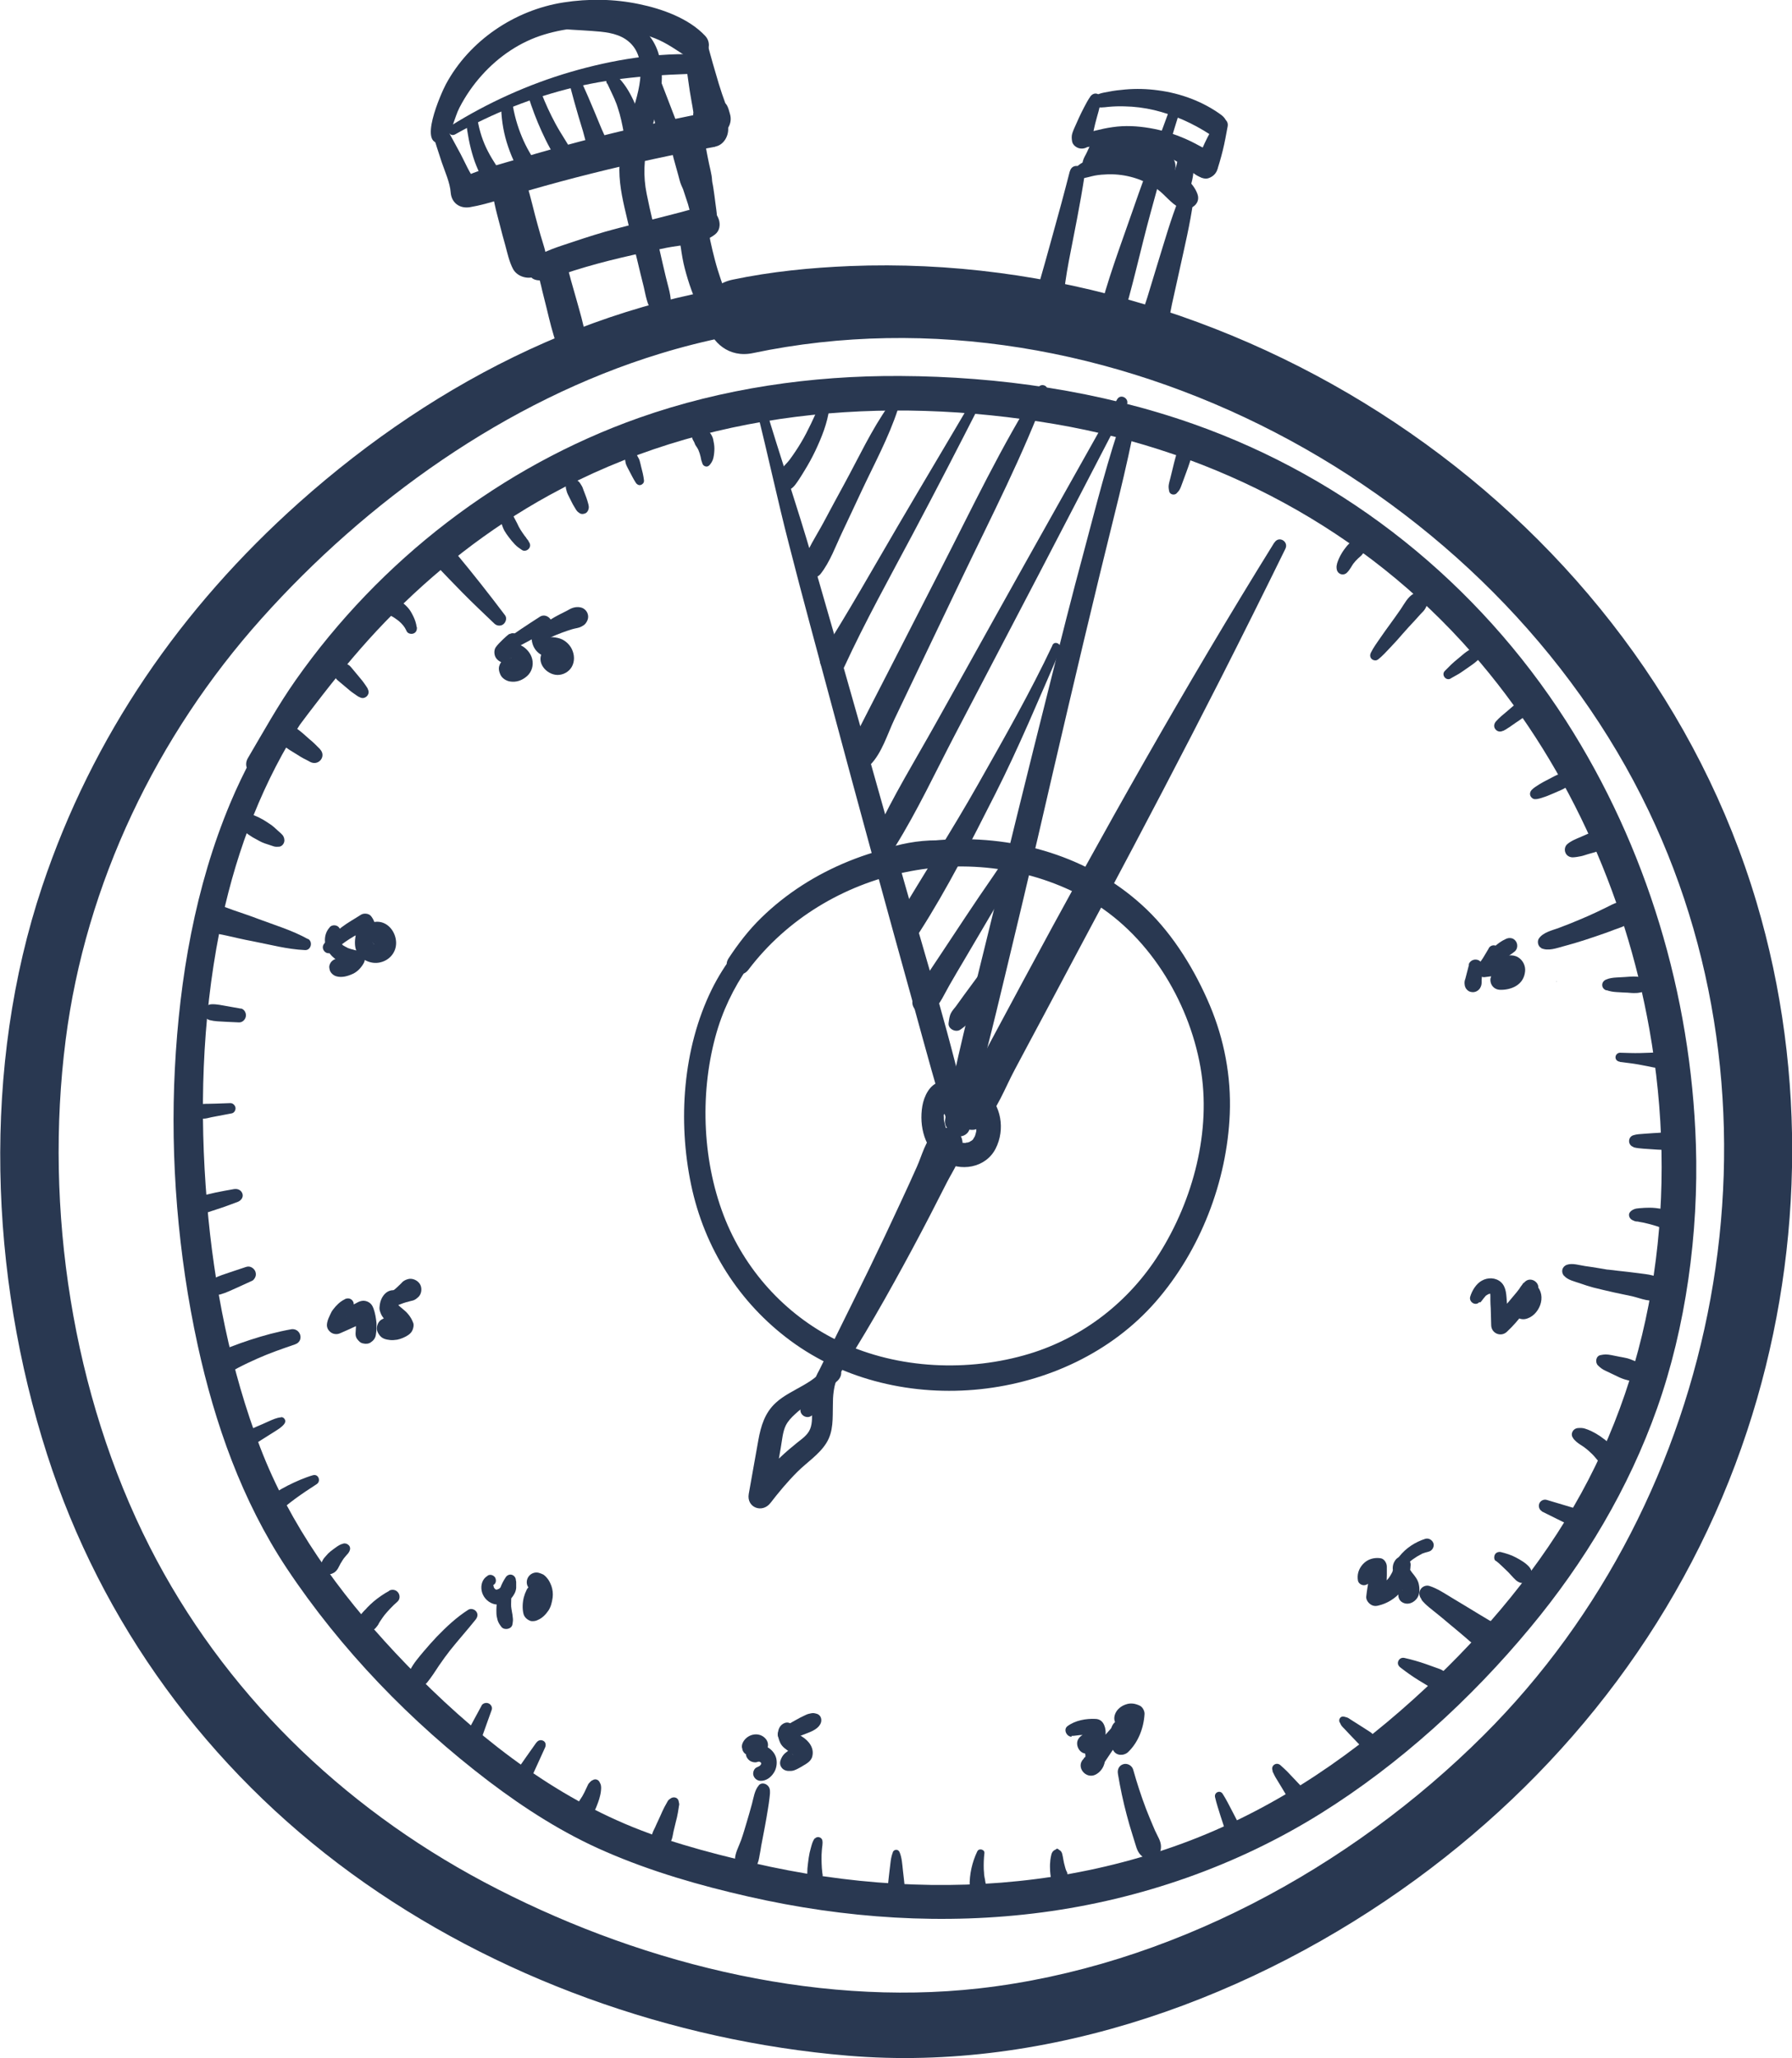 <svg xmlns="http://www.w3.org/2000/svg" id="Layer_1" viewBox="0 0 110.57 126.94"><defs><style>.cls-1{fill:#293851;}</style></defs><path class="cls-1" d="M34.75,28.42c-5.25,2.51-9.93,6.14-13.75,10.52-2.76,3.16-5.16,6.71-6.79,10.59-2.17,5.17-3.13,10.8-3.42,16.37s.19,11.49,1.41,17.08c1.06,4.84,2.73,9.58,5.48,13.73,3.35,5.04,7.67,9.5,12.48,13.16,2.23,1.69,4.62,3.22,7.19,4.33,2.82,1.23,5.84,2.1,8.84,2.78,5.93,1.35,12.09,1.77,18.13.97s11.97-2.85,17.19-6.11c4.85-3.03,9.25-7.04,12.9-11.44,3.36-4.04,6.08-8.58,7.84-13.55s2.57-10.77,2.39-16.27c-.3-9.22-3.03-18.35-8.02-26.13-5.44-8.47-13.48-14.95-22.99-18.3-5.76-2.03-11.99-2.93-18.09-2.96-5.46-.03-10.95.76-16.11,2.58-8.52,3.01-15.98,8.78-21.18,16.17-1.09,1.55-1.99,3.18-2.95,4.81-.5.85.82,1.61,1.31.77.95-1.61,2.13-3.16,3.28-4.64,1.22-1.57,2.5-3.1,3.88-4.53,2.98-3.08,6.36-5.74,10.13-7.81,9.51-5.23,20.62-6.19,31.21-4.38,9.96,1.7,19.06,6.51,25.73,14.13,5.7,6.51,9.42,14.69,10.93,23.19,1.78,9.99.5,20.58-4.68,29.46-2.61,4.47-6.04,8.4-9.87,11.86-4.35,3.93-9.23,7.14-14.79,9.09s-11.36,2.63-17.18,2.29c-2.97-.17-5.91-.61-8.8-1.28s-5.72-1.43-8.37-2.62c-5.24-2.34-9.81-6.2-13.71-10.36-3.47-3.71-6.48-7.86-8.31-12.63s-2.86-9.98-3.29-15.11c-.47-5.56-.31-11.23.77-16.71.87-4.39,2.36-8.56,4.71-12.37,2.59-4.19,5.93-7.93,9.79-11.01,2.26-1.8,4.73-3.35,7.32-4.63.7-.35.09-1.38-.61-1.04h0Z"></path><path class="cls-1" d="M49.17,17.23c-11.6.82-22.13,6.11-30.72,13.77-7.28,6.5-12.74,14.38-15.85,23.68-3.72,11.12-3.26,23.93.31,35.04,3.35,10.43,9.93,19.39,18.77,25.83s19.79,10.33,30.62,11.24c12.44,1.05,25.13-3.61,35.08-10.88,9.51-6.95,16.72-16.44,20.42-27.65,3.46-10.46,3.73-22.01.59-32.58-7.1-23.89-31.22-40.26-55.95-39.27-2.42.1-4.86.34-7.24.84-2.96.62-1.71,5.15,1.25,4.53,21.85-4.59,45.72,8.25,55.28,28.24,9.03,18.86,4.53,42.33-10.18,57-8.25,8.23-19.46,14.3-31.13,15.62-10.38,1.17-21.42-1.7-30.58-6.57-8.79-4.68-16.07-11.75-20.6-20.66-4.77-9.38-6.52-20.84-5.19-31.26,1.23-9.66,5.63-18.78,12.08-25.99s15.07-13.44,24.61-16.35c2.74-.84,5.56-1.4,8.41-1.67,1.83-.17,1.88-3.04,0-2.9h0Z"></path><path class="cls-1" d="M46.66,25.18c.71,2.79,1.3,5.61,2.02,8.39.83,3.26,1.72,6.5,2.59,9.75,1.7,6.35,3.43,12.68,5.19,19.01.68,2.45,1.32,4.91,2.13,7.31.26.79,1.42.47,1.24-.34-1.11-5.11-2.69-10.13-4.11-15.16-1.86-6.59-3.71-13.19-5.62-19.77-.91-3.13-1.97-6.22-2.9-9.35-.1-.35-.63-.2-.54.15h0Z"></path><path class="cls-1" d="M44.11,14.17c.23-.54.1-1.1.03-1.66-.04-.29-.07-.59-.12-.88-.02-.13-.04-.26-.07-.39,0-.04-.01-.08-.02-.12-.04-.21.02.29.01.05s-.05-.45-.1-.67c-.06-.26-.12-.53-.17-.79-.09-.41-.13-.86-.28-1.25-.18-.48-.59-.81-1.13-.74-.47.06-.94.5-.89,1.01.06.7.3,1.39.48,2.07.06.21.1.42.19.63.04.09.08.18.12.27.06.14-.09-.24-.05-.12,0,.02.02.05.03.07.1.31.21.63.31.94.17.56.27,1.29.71,1.7.26.24.81.26.97-.13h0Z"></path><path class="cls-1" d="M32.56,12.14s.01-.02,0-.02-.01.02,0,.02h0Z"></path><path class="cls-1" d="M30.53,11.15c-.27.43-.05.88.09,1.3s.26.83.38,1.24.22.81.32,1.22c.05.2.1.41.14.62.01.05.07.37.03.12.02.12.04.23.02.35h2.22c-.05-.51-.23-.99-.37-1.47-.12-.42-.24-.85-.35-1.27s-.21-.85-.33-1.28c-.06-.21-.12-.42-.17-.64-.02-.09-.05-.18-.08-.27-.09-.25-.22-.4-.4-.58-.51-.56-1.42-.24-1.63.43.09-.19.06-.14-.06.16-.04.13-.05.25-.03.38,0,.16.04.32.08.48.04.22.09.43.13.65.09.43.21.85.32,1.28s.22.85.34,1.27c.13.48.24,1,.47,1.44.27.52,1.03.71,1.52.4s.75-1.01.4-1.52c.04.13.04.14,0,.02-.02-.04-.03-.08-.05-.13-.04-.1-.08-.2-.11-.3-.06-.17-.12-.34-.19-.51-.16-.41-.33-.82-.51-1.22-.16-.35-.33-.7-.51-1.04-.09-.16-.17-.31-.26-.47-.04-.08-.09-.15-.14-.23-.03-.05-.06-.1-.09-.15-.07-.14-.07-.06,0,.23.15-.71-.78-1.13-1.18-.5h0Z"></path><path class="cls-1" d="M26.65,8.11c.2.63.39,1.26.6,1.88s.51,1.26.56,1.89.55,1,1.18.9c1.25-.21,2.48-.7,3.69-1.05s2.55-.71,3.83-1.03c2.52-.63,5.07-1.18,7.63-1.65l-.58-2.09c-.38.11-.73.25-1.09.41-.89.41-.42,1.82.49,1.8.4,0,.78-.06,1.18-.13.58-.11.9-.8.76-1.33-.17-.6-.76-.87-1.33-.76-2.59.5-5.17,1.09-7.72,1.76-1.24.33-2.47.67-3.7,1.04-1.29.38-2.66.72-3.87,1.32l1.13.15c-.43-.48-.69-1.16-.99-1.72s-.63-1.16-.95-1.74c-.24-.44-.96-.14-.81.34h0Z"></path><path class="cls-1" d="M26.96,8.32s.02-.03,0-.03-.02.03,0,.03h0Z"></path><path class="cls-1" d="M42.33,2.36s-.08.21-.09.29c-.02.12-.03.23-.02.35,0,.2.04.4.06.59.06.47.12.94.19,1.4.06.43.12.85.2,1.27.04.22.08.43.11.65,0,.05.01.09.02.14.02-.4.01-.4-.03,0,0,.2.07.38.12.57.17.56.79.97,1.37.78s.96-.77.78-1.37c-.05-.18-.1-.38-.19-.54-.22-.3-.23-.3-.04.01l-.04-.09c-.07-.21-.15-.41-.22-.62-.14-.42-.27-.84-.39-1.27-.12-.4-.23-.79-.34-1.19-.12-.45-.24-1-.67-1.25l.2.2-.05-.07c-.24-.34-.86-.36-.97.13h0Z"></path><path class="cls-1" d="M26.93,8.58l.02.04.4-.53.15.14-.11.42c.51-.46.64-1.4.96-2.01.37-.72.84-1.4,1.38-2,1.04-1.16,2.36-2.06,3.85-2.51s3.04-.55,4.56-.35c.78.11,1.56.3,2.29.59s1.37.76,2.04,1.19c.84.54,1.69-.65,1.04-1.35-1.01-1.08-2.67-1.67-4.09-1.96-1.54-.32-3.1-.34-4.65-.1-3.01.47-5.81,2.35-7.26,5.05-.26.48-1.86,4.03-.15,3.58.25-.07.36-.42.16-.6l-.04-.03c-.3-.26-.72.06-.55.42h0Z"></path><path class="cls-1" d="M32.83,17.16c.39.26.87.08,1.29-.05.43-.13.86-.28,1.29-.42.95-.3,1.92-.56,2.89-.79s1.89-.43,2.84-.62,2.19-.2,2.98-.82c.56-.44.22-1.43-.42-1.58-.58-.14-1.1.05-1.66.2-.44.11-.88.23-1.32.34-.91.22-1.81.45-2.72.69s-1.79.52-2.68.82c-.83.28-1.79.55-2.49,1.08-.4.3-.44.85,0,1.14h0Z"></path><path class="cls-1" d="M33.58,16.97c.14.71.28,1.42.43,2.13.08.35.17.69.23,1.04.03.17.05.34.08.51l.03.17v-.2c-.02.11-.04.21-.05.32,0,.11.03.22.05.33.1.48.69.8,1.14.65.52-.17.73-.63.65-1.14-.13-.79-.37-1.57-.58-2.33-.11-.39-.22-.77-.33-1.16-.14-.49-.22-1.08-.7-1.36-.41-.24-.96-.1-1.19.31-.22.38-.12.78.15,1.1.3.35.86.28,1.17,0,.01-.01.03-.02.04-.04l-.61.25h.01c-.29-.29-.58-.58-.87-.87.02-.22.02-.19-.02.1,0,.11.02.22.05.33.02.08.04.17.06.25.05.19.1.39.14.58.09.36.18.72.27,1.08.18.75.36,1.51.62,2.23l1.7-.72c-.04-.1-.09-.19-.18-.26-.05-.07-.06-.08-.04-.03.02.05.01.04-.03-.05l-.05-.11c-.06-.13-.15-.31-.2-.4-.15-.32-.27-.66-.4-.99-.28-.68-.57-1.35-.87-2.02-.08-.17-.33-.23-.48-.16-.19.08-.26.26-.22.46h0Z"></path><path class="cls-1" d="M41.94,14.19c.12.39.28.77.41,1.16.13.36.21.74.32,1.11s.19.75.27,1.13c.09.46.14.6.14,1.08l1.82-.25c-.29-.79-.58-1.58-.79-2.39-.1-.39-.2-.78-.28-1.17-.1-.48-.11-1.15-.5-1.49-.42-.36-.98-.29-1.29.17s-.11,1.22-.03,1.74c.06.42.13.85.24,1.27.23.89.54,1.77.95,2.6.22.44.87.59,1.27.33.45-.29.56-.8.33-1.27-.04-.09-.05-.1-.01-.02-.02-.05-.04-.11-.06-.16-.04-.1-.08-.21-.12-.31-.06-.18-.13-.35-.19-.53-.16-.41-.32-.81-.5-1.2-.16-.35-.36-.68-.54-1.01-.21-.37-.42-.75-.67-1.09-.12-.16-.31-.26-.51-.17-.18.08-.3.28-.24.48h0Z"></path><path class="cls-1" d="M69.35,25.47c-.99,2.81-1.72,5.74-2.49,8.62-.72,2.66-1.39,5.33-2.06,8.01-1.38,5.47-2.73,10.96-4.07,16.44-.85,3.48-1.76,6.96-2.41,10.49-.15.82,1,1.15,1.25.35.98-3.06,1.72-6.2,2.47-9.32.67-2.79,1.34-5.58,1.99-8.37,1.25-5.41,2.51-10.82,3.82-16.22.78-3.24,1.66-6.5,2.27-9.78.09-.5-.59-.69-.76-.21h0Z"></path><path class="cls-1" d="M59.27,67.41c.03-.25-.2-.49-.41-.59-.27-.13-.56-.14-.85-.09-.65.13-1,.9-1.1,1.49-.21,1.24.14,2.65,1.24,3.37s2.67.45,3.28-.74.35-2.71-.66-3.54c-.6-.5-1.32-.68-2.09-.56-.67.11-1.29.5-1.57,1.12-.15.33-.12.7.19.93.26.2.72.23.95-.06.06-.07.12-.13.18-.2.11-.11-.15.09-.01.01.04-.02.07-.05.11-.07.08-.05.15-.09.23-.14.14-.08-.18.06-.02,0,.06-.02.11-.04.17-.05.04-.01.09-.02.13-.03.16-.04-.2,0-.03,0,.09,0,.18,0,.27,0,.17,0-.19-.04-.03,0,.04,0,.09.02.13.03s.09.03.13.04c.14.04-.16-.09,0,0,.02.01.23.14.23.14l-.08-.06s.05.04.08.06c.04.03.07.07.11.1,0,0,.09.11.1.11l-.06-.08s.04.05.06.08c.07.1.12.2.17.3.08.16-.05-.17,0,0,.01.05.03.09.05.14.02.06.03.26.07.29v-.11s0,.07,0,.1c0,.05,0,.1,0,.15s0,.1,0,.15c0,.03,0,.07,0,.1.02-.12.02-.13,0-.04-.02.09-.04.18-.07.27l-.02.05c-.03.08-.03.07.01-.03,0,.03-.06.12-.08.15l-.03.05c-.05.07-.04.06.02-.02,0,.03-.08.09-.1.11l-.03.03c-.06.05-.05.04.04-.03-.02,0-.14.08-.16.09-.14.08.16-.05.01,0-.04.01-.09.03-.13.04-.04,0-.1,0-.13.03h.11s-.06,0-.09,0c-.07,0-.22-.03-.28,0h.1s-.06,0-.09,0c-.06-.01-.12-.03-.18-.05-.04-.01-.07-.03-.11-.04-.1-.03.16.08.02,0-.08-.05-.16-.09-.24-.14-.13-.09.11.11,0,0-.04-.04-.08-.07-.11-.11-.03-.03-.09-.08-.1-.12.06.07.06.08.02.02-.02-.03-.04-.06-.06-.09-.06-.09-.1-.18-.15-.27-.08-.15.04.14-.01-.03-.02-.05-.04-.1-.05-.15-.03-.1-.06-.2-.08-.31-.01-.05-.03-.11-.03-.16,0,.18,0-.05,0-.09-.02-.23,0-.46.02-.69.01-.17-.03.13,0-.04.02-.07.03-.14.05-.21,0-.02.07-.17.01-.05.03-.06.06-.12.1-.18-.07.1.03-.02.04-.04.04-.04.08-.08.12-.13-.08.08,0,.01.03-.01.05-.02.05-.02,0,0,.03,0,.05-.02.08-.02.04-.01.11,0,.2,0,.21,0,.09,0,.06,0,.05,0,.1.02.16.03.13.01.21-.11.23-.23h0Z"></path><path class="cls-1" d="M78.63,33.46c-5.49,8.84-10.59,17.91-15.52,27.08-.7,1.31-1.41,2.62-2.11,3.93-.33.62-.66,1.24-.99,1.86-.37.69-.83,1.37-.99,2.14-.19.9.9,1.65,1.6.93.89-.91,1.39-2.3,1.99-3.42s1.2-2.26,1.81-3.39c1.23-2.3,2.44-4.6,3.67-6.89,2.45-4.6,4.87-9.21,7.23-13.85,1.35-2.66,2.68-5.33,3.99-8,.22-.45-.4-.82-.67-.39h0Z"></path><path class="cls-1" d="M50.19,87.19c1.81-2.62,3.44-5.31,4.98-8.1.75-1.35,1.48-2.71,2.19-4.08.36-.7.72-1.41,1.08-2.11s.94-1.52.95-2.36c.02-.91-1.09-1.26-1.71-.71-.58.51-.79,1.43-1.1,2.12s-.65,1.45-.99,2.17c-.65,1.41-1.31,2.8-1.99,4.2-1.38,2.82-2.78,5.62-4.16,8.44-.25.5.43.9.75.44h0Z"></path><path class="cls-1" d="M51.02,84.09c-.59,1.23-2.2,1.55-3.15,2.43-.68.62-.92,1.43-1.08,2.31-.2,1.1-.39,2.21-.59,3.31-.15.84.83,1.22,1.34.56s1.05-1.31,1.65-1.91,1.35-1.07,1.8-1.79.38-1.54.4-2.34c0-.28.01-.56.05-.84.02-.13.08-.53.15-.58.28-.21.42-.55.23-.88-.16-.27-.6-.44-.88-.23-.58.44-.73,1.11-.8,1.81-.03.32-.04.65-.04.97,0,.4.04.84-.11,1.22s-.5.61-.8.85c-.35.28-.69.57-1.02.88-.69.64-1.32,1.34-1.89,2.09l1.34.56c.19-1.08.37-2.16.56-3.24.08-.45.11-.95.31-1.36.14-.27.35-.49.57-.69.95-.89,2.37-1.44,2.62-2.86.06-.37-.46-.67-.65-.28h0Z"></path><path class="cls-1" d="M50.59,24.95c-.37.79-.71,1.59-1.16,2.34-.22.37-.46.73-.72,1.08-.28.36-.72.69-.85,1.13-.16.53.44.92.89.68.25-.13.39-.38.55-.61.12-.19.24-.37.35-.56.24-.39.46-.79.66-1.21.39-.83.74-1.69.86-2.61.02-.16-.02-.3-.18-.37-.13-.06-.32-.01-.39.13h0Z"></path><path class="cls-1" d="M54.85,24.99c-1.07,1.5-1.87,3.24-2.75,4.85-.44.8-.87,1.61-1.3,2.41s-1.01,1.64-1.25,2.52c-.16.58.66,1.16,1.08.63.59-.75.93-1.72,1.34-2.58s.78-1.66,1.17-2.49c.78-1.67,1.7-3.35,2.27-5.11.11-.35-.37-.5-.56-.24h0Z"></path><path class="cls-1" d="M60.13,24.43c-1.56,2.66-3.14,5.3-4.7,7.96s-3.07,5.35-4.72,7.94c-.56.88.96,1.74,1.38.81,1.29-2.8,2.8-5.51,4.24-8.22s2.86-5.46,4.26-8.21c.15-.31-.29-.57-.46-.27h0Z"></path><path class="cls-1" d="M64.08,23.89c-2.27,3.57-4.09,7.43-6.02,11.19l-2.84,5.55-1.48,2.88c-.23.44-.45.89-.68,1.33-.26.5-.6,1.01-.68,1.57-.1.72.7,1.37,1.31.77.72-.72,1.07-1.91,1.5-2.82l1.4-2.93,2.75-5.75c1.83-3.82,3.79-7.61,5.26-11.58.11-.31-.35-.48-.52-.22h0Z"></path><path class="cls-1" d="M68.93,24.63c-2.5,4.46-5.02,8.92-7.51,13.39-1.23,2.22-2.47,4.43-3.71,6.65s-2.62,4.46-3.7,6.8c-.38.82.74,1.52,1.24.72,1.36-2.19,2.46-4.55,3.65-6.83s2.35-4.5,3.53-6.75c2.38-4.54,4.73-9.09,7.09-13.63.2-.39-.37-.73-.59-.35h0Z"></path><path class="cls-1" d="M64.94,39.8c-1.39,2.94-2.99,5.74-4.59,8.57s-3.36,5.55-5.02,8.35c-.53.89.83,1.67,1.38.81,1.75-2.72,3.23-5.66,4.69-8.54s2.72-5.92,4.02-8.9c.14-.33-.33-.62-.49-.29h0Z"></path><path class="cls-1" d="M62.83,52.09c-.11-.2-.16-.22-.16-.07-.06.11-.14.22-.22.31-.14.19-.27.38-.4.57-.26.38-.51.76-.77,1.14-.58.84-1.15,1.67-1.71,2.52s-1.09,1.64-1.63,2.46c-.27.41-.55.82-.82,1.23-.29.43-.63.85-.79,1.35-.24.73.73,1.22,1.25.73.44-.42.7-1.04,1-1.56s.59-1.02.89-1.52c.63-1.07,1.26-2.14,1.89-3.21s1.24-2.09,1.79-3.16c.16-.31.36-.67.18-1.02-.12-.22-.38-.33-.59-.17-.16.12-.13.42.11.41h0Z"></path><path class="cls-1" d="M60.62,59.83l-1.12,1.52c-.17.23-.37.52-.52.72-.07.09-.23.27-.3.41-.1.19-.12.41-.15.62-.05.36.44.6.72.41.18-.12.35-.25.48-.42.09-.11.13-.26.19-.39.14-.29.29-.57.43-.85l.86-1.68c.2-.39-.33-.69-.58-.34h0Z"></path><path class="cls-1" d="M96.05,60.56s.02-.03,0-.03-.02.03,0,.03h0Z"></path><path class="cls-1" d="M28.08,8.29c2.32-1.31,4.79-2.29,7.38-2.91s5.18-.78,7.84-.84c.76-.02.75-1.12,0-1.17-2.68-.16-5.53.32-8.1,1.07s-5.11,1.89-7.42,3.34c-.32.2-.03.69.3.51h0Z"></path><path class="cls-1" d="M28.76,7.51c.08.73.22,1.48.44,2.18.11.36.26.71.42,1.06.18.38.4.9.86.98.24.04.56-.06.61-.35.02-.13.04-.26,0-.39-.03-.1-.09-.21-.15-.31-.09-.15-.2-.28-.29-.43-.19-.29-.38-.6-.54-.91-.32-.61-.52-1.25-.64-1.92-.07-.4-.76-.31-.71.1h0Z"></path><path class="cls-1" d="M30.92,6.41c0,.79.11,1.59.34,2.35.12.39.26.77.43,1.14.17.39.34.77.67,1.06.18.16.43.21.64.08.19-.11.32-.38.24-.6s-.15-.39-.28-.58c-.11-.16-.21-.32-.3-.49-.17-.29-.32-.6-.45-.91-.29-.69-.49-1.41-.6-2.14-.06-.39-.69-.29-.68.09h0Z"></path><path class="cls-1" d="M32.6,5.95c.23.73.5,1.45.82,2.15s.67,1.4,1.16,2.01c.16.19.49.18.67.04.2-.16.26-.43.13-.66-.34-.63-.76-1.22-1.1-1.85s-.63-1.26-.88-1.91c-.08-.21-.28-.35-.51-.29-.21.06-.35.29-.29.51h0Z"></path><path class="cls-1" d="M35.19,5.37c.16.61.33,1.22.51,1.83l.27.89c.09.31.16.63.26.93s.44.55.77.44c.3-.1.56-.44.44-.77s-.27-.6-.4-.93l-.36-.87c-.25-.61-.52-1.22-.79-1.82-.18-.4-.81-.11-.7.3h0Z"></path><path class="cls-1" d="M37.47,5.15c.12.26.25.53.37.79.03.07.06.13.09.2,0,.01.06.15.03.08.06.13.11.27.15.4.18.53.29,1.08.39,1.63.06.31.45.52.74.42.34-.11.47-.41.42-.74-.09-.61-.32-1.2-.58-1.75s-.58-1.08-1.02-1.49c-.14-.13-.36-.15-.51-.03-.16.13-.18.32-.1.5h0Z"></path><path class="cls-1" d="M39.81,4.85l.63,2.85c.07.33.47.55.79.45s.58-.46.45-.79l-1.05-2.73c-.08-.22-.29-.36-.53-.3s-.35.3-.3.53h0Z"></path><path class="cls-1" d="M66.01,10.56c-.34,1.33-.7,2.66-1.07,3.98-.15.54-.3,1.08-.45,1.62-.09.34-.2.68-.29,1.02-.06.2-.11.39-.17.59-.03.09-.05.19-.08.28-.02.07-.04.15-.06.22-.04.09-.03.1.02.02l.39-.23-.1.02.67.09-.05-.03.4.52-.02-.06v.46l-.04.1-.73.42h.05c.91-.02,1.19-1.47.22-1.65-.76-.14-1.43.54-1.11,1.31.35.83,1.48.7,1.84-.04.14-.29.14-.66.19-.98.04-.27.08-.54.11-.8.06-.44.14-.88.22-1.32.34-1.76.7-3.5.97-5.27.09-.59-.76-.86-.91-.25h0Z"></path><path class="cls-1" d="M66.74,11c.28-.02.54-.12.81-.17s.55-.07.83-.08c.55-.01,1.08.06,1.61.22s.99.4,1.43.71.84.88,1.37,1.14,1.33-.18,1.1-.84c-.26-.74-.98-1.23-1.63-1.62-.58-.34-1.22-.61-1.88-.75s-1.37-.19-2.06-.09c-.31.05-.62.11-.9.23-.33.13-.71.27-.97.53s-.08.75.3.72h0Z"></path><path class="cls-1" d="M72.78,12.16c-.54,1.35-.93,2.74-1.36,4.12-.21.69-.42,1.38-.63,2.07s-.5,1.37-.64,2.07c-.22,1.11,1.34,1.55,1.7.47.23-.68.31-1.42.46-2.12s.32-1.41.47-2.12c.31-1.42.65-2.82.85-4.26.08-.56-.64-.77-.86-.24h0Z"></path><path class="cls-1" d="M67.7,8.17c-.14.07-.18.21-.24.34,0,.02-.01.04-.02.05,0,.01-.03.07,0,.02s0,0,0,.01c0,.02-.01.03-.02.05-.06.13-.12.25-.18.38s-.12.24-.17.36c-.08.18-.2.35-.25.54-.1.36.15.71.51.76.17.02.32-.02.45-.12.16-.13.22-.28.24-.48.02-.13,0-.26,0-.39l-.02.14c.04-.22.1-.44.14-.65.03-.14.05-.28.06-.42,0-.07.01-.13.02-.2,0-.14-.03-.24-.12-.35s-.27-.11-.39-.05h0Z"></path><path class="cls-1" d="M72.88,9.29c-.14.16-.17.34-.21.54-.03.15-.06.31-.11.46-.02.07-.05.14-.07.21-.01.04-.03.08-.04.12,0,.02-.01.03-.02.05-.02.06-.02.05.02-.04-.04.05-.06.13-.09.2-.04.08-.08.15-.14.21l.11-.14c-.09.11-.2.22-.27.34-.08.14-.11.3-.09.46.02.17.09.28.2.42.12.16.33.19.51.21.24.03.52-.16.63-.36.12-.22.15-.46.21-.7.06-.22.1-.45.12-.68.02-.19.03-.37.02-.56-.01-.26-.03-.57-.23-.75-.15-.14-.41-.16-.55,0h0Z"></path><path class="cls-1" d="M66.67,9.04c.31.08.64,0,.95-.05.35-.05.7-.06,1.06-.05.66.02,1.32.07,1.97.23s1.22.38,1.78.69c.3.16.6.34.87.55.35.27.64.58,1.11.56.5-.03.81-.45.71-.93s-.53-.73-.93-.95c-.33-.18-.67-.36-1.01-.51-.72-.32-1.47-.55-2.24-.68s-1.52-.17-2.28-.06c-.37.05-.73.13-1.09.22s-.78.19-1.03.47c-.15.18-.1.47.14.53h0Z"></path><path class="cls-1" d="M67.28,5.95c-.15.21-.27.44-.39.67-.11.21-.22.43-.32.65s-.2.44-.3.67c-.04.09-.07.18-.1.26-.06.18-.05.33-.02.52.04.24.3.42.52.44.24.03.5-.08.62-.3.04-.07.08-.15.1-.22.02-.07,0-.19.03-.26,0,0-.02.16,0,.07,0-.02,0-.04,0-.07,0-.05.02-.09.02-.14.04-.21.09-.42.14-.63.12-.49.3-.99.36-1.49.02-.15-.12-.3-.26-.34-.16-.04-.3.04-.4.16h0Z"></path><path class="cls-1" d="M75.09,7.52c-.3.39-.54.85-.75,1.29-.11.23-.2.46-.31.69-.05.11-.11.22-.16.33-.05.09-.09.19-.12.3-.05.21,0,.36.08.56.11.25.5.39.74.3.31-.11.48-.32.57-.62.04-.12.07-.24.11-.36.07-.24.14-.49.2-.74.12-.49.21-.99.3-1.48.03-.18-.03-.36-.21-.43s-.34,0-.45.15h0Z"></path><path class="cls-1" d="M67.52,6.54c.28.14.58.08.88.05.32-.03.65-.04.97-.03.62.01,1.24.09,1.84.23,1.25.3,2.38.81,3.46,1.51.31.2.76.06.95-.25.21-.35.05-.72-.25-.95-1.14-.84-2.53-1.35-3.93-1.53-.67-.09-1.34-.11-2.01-.05-.35.03-.7.07-1.04.14-.32.06-.73.11-.95.38-.12.15-.14.4.07.51h0Z"></path><path class="cls-1" d="M65.27,53.89c-2.35-1.1-4.84-2.06-7.47-2.06-2.37,0-4.5.9-6.54,2.04-3.03,1.69-5.79,4.01-7.35,7.17-1.78,3.63-2.09,8.09-1.27,12.02s2.98,7.3,6.13,9.63c6.67,4.93,17.07,3.85,22.53-2.39,2.76-3.16,4.41-7.42,4.58-11.61.09-2.29-.34-4.57-1.23-6.68s-2.21-4.3-3.9-5.92c-6.41-6.15-17.58-5.55-23.79.53-.76.74-1.42,1.6-2,2.48-.51.78.69,1.42,1.22.71,4.78-6.31,13.98-8.25,20.89-4.37,3.71,2.08,6.27,6.23,7,10.38.69,3.92-.45,8.19-2.55,11.52-1.85,2.94-4.68,5.15-8.01,6.16-3.74,1.13-8.07.95-11.63-.72-3.21-1.51-5.75-4.21-7.1-7.49-1.43-3.49-1.62-7.71-.64-11.34.84-3.13,2.78-5.79,5.34-7.75,1.36-1.04,2.88-1.98,4.45-2.69,2.35-1.06,4.89-1.11,7.36-.45,1.27.34,2.49.82,3.7,1.34.33.15.63-.34.29-.5h0Z"></path><path class="cls-1" d="M68.66,9.99s.16-.03.02,0c-.13.02-.03,0,0,0,.12-.01.24-.03.36-.05.02,0,.17-.03.02,0s0,0,.02,0c.06,0,.13,0,.19,0s.13,0,.19,0c.04,0,.17.02.02,0s-.04,0,0,0c.13.02.26.05.39.1.04.01.25.1.1.03s.05.03.09.04c.11.06.22.13.33.2-.25-.15-.06-.04.01.02.05.04.09.09.13.14.09.1.18.2.26.31l-.15-.19c.04.06.08.11.12.17.27.42.86.63,1.3.34.42-.27.62-.85.34-1.3-.24-.39-.54-.69-.93-.94-.32-.2-.68-.36-1.04-.46-.75-.19-1.67-.19-2.33.27-.3.21-.45.56-.3.91s.5.49.86.42h0Z"></path><path class="cls-1" d="M34.1,1.73c.81.1,1.62.12,2.42.18.7.05,1.48.11,2.08.51,1.53,1.02.81,3.27.36,4.66-.28.87-.58,1.74-.7,2.65-.13,1.03.04,2.05.27,3.06.25,1.09.52,2.17.79,3.26.13.55.26,1.09.4,1.64.12.52.2,1.08.51,1.53.36.54,1.07.29,1.15-.31s-.17-1.26-.3-1.84c-.13-.55-.26-1.1-.38-1.64-.27-1.16-.57-2.32-.8-3.48-.22-1.09-.17-2.12.09-3.2.25-1.01.61-2,.77-3.03.26-1.65-.08-3.58-1.77-4.33-1.5-.67-3.29-.29-4.87-.35-.47-.02-.44.65,0,.71h0Z"></path><path class="cls-1" d="M72.41,6.08c-.81,2.25-1.68,4.47-2.46,6.73s-1.65,4.51-2.2,6.81c-.22.92,1.13,1.3,1.42.39.71-2.26,1.2-4.62,1.83-6.91s1.25-4.61,2-6.86c.12-.37-.45-.52-.58-.16h0Z"></path><path class="cls-1" d="M68.98,109.42c.14.85.32,1.69.54,2.52.11.41.22.81.35,1.21.06.19.12.39.18.58.1.34.19.62.51.83.37.24.96.01,1.05-.43.08-.36-.04-.62-.2-.93-.1-.19-.19-.39-.27-.59-.15-.34-.29-.7-.43-1.05-.3-.79-.56-1.59-.79-2.41-.07-.25-.35-.41-.6-.34-.28.08-.39.34-.34.6h0Z"></path><path class="cls-1" d="M95.09,58.48c.44.2.95,0,1.4-.12s.86-.24,1.29-.38.85-.28,1.27-.43c.2-.07.39-.14.59-.22.24-.09.54-.17.75-.32.3-.22.45-.56.3-.92s-.51-.51-.87-.43c-.26.06-.51.22-.75.33-.19.09-.38.18-.56.27-.37.17-.74.34-1.11.49-.4.17-.81.33-1.21.48s-.98.27-1.24.66c-.12.18-.05.49.15.58h0Z"></path><path class="cls-1" d="M17.96,81.99c-.85.15-1.69.38-2.52.65-.4.13-.79.27-1.18.42-.43.17-.94.31-1.33.56-.32.2-.45.59-.31.94.13.31.54.57.88.43.42-.17.8-.42,1.2-.63s.77-.38,1.17-.56c.76-.34,1.55-.61,2.33-.88.6-.2.35-1.04-.26-.93h0Z"></path><path class="cls-1" d="M96.51,78.69c.22.26.65.35.97.46.27.1.54.18.82.26.43.11.87.21,1.31.31.36.08.73.15,1.09.23.53.12,1.19.44,1.69.16.33-.18.47-.67.26-.99-.32-.5-1-.51-1.54-.59-.42-.06-.85-.1-1.28-.15-.2-.02-.39-.05-.59-.07-.08,0,.1.01-.03,0-.06,0-.12-.02-.19-.03-.12-.02-.24-.04-.36-.06-.28-.05-.56-.09-.85-.13-.35-.05-.79-.2-1.13-.08-.3.11-.38.44-.18.68h0Z"></path><path class="cls-1" d="M87.7,98.66c.27.35.65.61.99.89.26.21.51.42.77.64s.49.4.73.61c.32.26.63.58.99.79.56.32,1.31.38,1.74-.18.31-.39.24-1.05-.23-1.3-.23-.12-.45-.13-.7-.09-.15.03.21,0,.1-.02-.04,0-.1,0-.14,0-.1.02.23.06.07,0-.03-.01-.07-.02-.1-.03-.14-.04.06.01.07.03,0-.02-.1-.05-.12-.07-.17-.1-.33-.2-.5-.3-.28-.17-.56-.34-.84-.51-.31-.19-.62-.37-.93-.56-.45-.27-.9-.58-1.4-.74-.21-.07-.46.04-.56.23-.12.21-.06.43.08.6h0Z"></path><path class="cls-1" d="M85.01,40.69c.3-.23.54-.51.8-.78s.5-.54.74-.82.48-.53.72-.79l.37-.41c.07-.07.13-.14.2-.21.11-.13.17-.26.22-.41.14-.5-.41-.88-.84-.65-.35.19-.57.62-.79.95-.21.3-.42.6-.64.9s-.42.58-.62.87-.43.6-.59.93c-.06.13-.05.27.05.37.09.09.27.13.37.05h0Z"></path><path class="cls-1" d="M28.89,99.29c-.72.46-1.35,1.05-1.94,1.66-.28.3-.56.61-.82.92-.29.35-.6.7-.81,1.11-.15.29-.1.64.17.85.24.18.65.2.86-.05.28-.34.51-.71.75-1.07.21-.31.49-.69.68-.93.51-.64,1.06-1.25,1.57-1.89.12-.15.16-.34.03-.5-.11-.14-.33-.2-.49-.1h0Z"></path><path class="cls-1" d="M46.82,110.12c-.26.29-.32.76-.42,1.13s-.21.75-.32,1.12-.22.75-.35,1.12-.39.82-.38,1.22c.03.73.93.94,1.32.36.13-.19.16-.43.2-.65.04-.19.07-.39.1-.58.07-.38.15-.77.22-1.15s.14-.77.2-1.16c.03-.21.07-.42.09-.63.02-.2.06-.41,0-.6-.09-.26-.45-.42-.67-.18h0Z"></path><path class="cls-1" d="M31.17,37.96c-.98-1.3-1.98-2.57-3.02-3.82-.33-.4-.66-.97-1.26-.82-.34.08-.54.44-.49.78.04.31.27.51.47.73.55.58,1.11,1.16,1.67,1.73.64.65,1.31,1.28,1.97,1.91.15.14.39.16.55.03.15-.12.23-.37.11-.54h0Z"></path><path class="cls-1" d="M19,57.92c-.97-.54-2.02-.85-3.06-1.24-.52-.2-1.04-.37-1.56-.55s-1.31-.57-1.83-.2c-.35.25-.43.61-.26,1,.25.57,1.12.65,1.66.77s1.07.25,1.62.35c1.09.21,2.14.5,3.25.55.37.02.5-.51.19-.69h0Z"></path><path class="cls-1" d="M89.52,41.84l.46-.26c.16-.09.3-.2.45-.3l.43-.3c.17-.12.32-.26.47-.4s.15-.37.03-.52-.35-.21-.51-.1-.34.21-.5.34c-.14.12-.28.23-.42.35s-.27.22-.4.35l-.38.38c-.24.24.07.64.36.47h0Z"></path><path class="cls-1" d="M92.73,45.09c.28-.14.53-.33.79-.51.13-.09.26-.17.38-.26.09-.06.17-.13.25-.2.06-.05.11-.13.16-.19.07-.09.12-.17.12-.29,0-.09-.03-.17-.09-.25-.05-.07-.13-.13-.21-.15-.11-.03-.21,0-.31.04-.07.03-.15.05-.21.09-.09.05-.18.13-.26.19-.12.1-.24.21-.36.31-.24.2-.49.4-.69.63-.12.14-.15.33-.03.48s.31.18.47.09h0Z"></path><path class="cls-1" d="M94.73,49.29c.2,0,.39-.08.58-.14s.37-.15.55-.22l.48-.21c.17-.07.32-.18.48-.28.18-.11.26-.34.18-.54-.08-.19-.31-.32-.51-.25s-.41.13-.59.23l-.46.24c-.15.08-.31.16-.45.25-.17.11-.35.21-.49.36-.09.1-.12.23-.07.36.05.11.17.21.3.2h0Z"></path><path class="cls-1" d="M97.02,52.88c.17,0,.37-.04.53-.07.15-.03.3-.09.44-.13s.29-.08.43-.12c.11-.04.21-.08.32-.13.07-.03.13-.09.19-.14.1-.07.17-.14.22-.26.05-.11.06-.24.03-.35-.07-.22-.28-.41-.52-.4-.22,0-.42.03-.62.12-.16.07-.32.14-.48.21-.3.13-.63.25-.87.47-.14.13-.17.35-.1.51.07.18.24.28.43.29h0Z"></path><path class="cls-1" d="M83.11,35.32c.19-.18.3-.44.46-.65l-.07.1c.09-.12.2-.24.31-.34.06-.05.12-.1.17-.15.02-.02.05-.05.07-.08.01-.02.03-.03.04-.05.07-.07.1-.15.14-.24.06-.16,0-.36-.13-.48-.06-.06-.13-.1-.22-.13-.09-.02-.18-.02-.26,0-.1.01-.19.09-.28.15-.09.07-.16.14-.23.22-.11.14-.22.28-.31.43-.07.12-.14.24-.19.36-.08.19-.16.38-.14.59.01.15.08.28.23.35.14.06.3.03.41-.08h0Z"></path><path class="cls-1" d="M72.61,30.41c.09-.08.16-.17.21-.28.06-.12.09-.24.14-.36l.24-.65c.08-.21.15-.42.22-.63l.1-.32c.06-.17.06-.31.02-.49-.06-.31-.48-.39-.69-.18-.12.12-.19.24-.23.4l-.09.32c-.06.22-.12.45-.17.67l-.16.65c-.03.11-.06.22-.08.33-.03.15-.01.28.02.43.04.21.33.27.47.12h0Z"></path><path class="cls-1" d="M99.12,61.07c.19.07.42.11.62.12l.53.03c.18,0,.36.03.53.03.13,0,.25,0,.38-.03.15-.02.26-.08.37-.18.16-.15.16-.45,0-.6-.11-.1-.22-.16-.37-.18-.13-.02-.25-.03-.38-.03-.18,0-.36.02-.53.03l-.53.03c-.2.01-.44.04-.62.12-.14.05-.26.17-.26.34s.11.28.26.34h0Z"></path><path class="cls-1" d="M99.96,65.5c.39.05.78.09,1.16.16l.58.11c.22.04.46.12.68.09s.42-.15.45-.4c.03-.23-.11-.44-.33-.5s-.46-.04-.69-.03l-.62.02c-.41.01-.82-.01-1.23-.02-.15,0-.28.13-.28.28,0,.17.13.26.28.28h0Z"></path><path class="cls-1" d="M100.79,70.76c.2.06.41.07.62.09l.59.04c.19.01.38.03.57.03h.28c.14.02.27,0,.4-.03.21-.03.39-.29.38-.5s-.15-.46-.38-.5c-.13-.02-.26-.04-.4-.04h-.26c-.2.02-.39.03-.59.04l-.57.04c-.22.02-.44.02-.65.09-.35.11-.35.61,0,.72h0Z"></path><path class="cls-1" d="M100.52,75c.04.18.17.25.33.31.04.02.09.03.14.03.05,0,.06,0,.02,0,.04,0,.08.01.12.02.19.03.38.07.57.12s.38.1.56.16c.09.03.18.07.28.1.12.04.26.04.39.05.22.02.46-.18.51-.39.05-.23-.04-.47-.24-.6-.13-.08-.25-.15-.39-.19-.1-.02-.19-.04-.29-.05-.24-.04-.48-.07-.73-.07-.21,0-.42.01-.63.03-.12.01-.24.02-.35.07-.16.07-.34.21-.29.41h0Z"></path><path class="cls-1" d="M98.59,84.21c.14.14.28.25.46.33.15.07.29.14.44.21s.29.14.44.21c.2.09.4.15.61.2.31.07.62-.07.74-.36.05-.13.07-.28.03-.41-.05-.14-.14-.31-.29-.38-.2-.08-.39-.17-.6-.23-.16-.04-.34-.07-.5-.1s-.34-.07-.5-.1c-.11-.02-.23-.04-.35-.04-.1,0-.21.02-.31.04-.29.05-.35.44-.17.63h0Z"></path><path class="cls-1" d="M97.08,88.74c.09.09.17.18.28.26.08.06.17.12.25.17s.17.11.25.18c.09.07-.1-.08-.01-.01.02.01.03.03.05.04.04.04.09.07.13.11.15.13.3.28.43.44.07.08.13.16.2.23s.12.13.21.18c.08.04.17.07.25.1.31.12.72-.2.69-.53,0-.09-.01-.19-.04-.27-.04-.14-.13-.25-.22-.36-.06-.08-.14-.15-.21-.22-.19-.17-.4-.33-.61-.48-.18-.12-.37-.23-.56-.32-.13-.06-.26-.11-.39-.15s-.27-.04-.41-.03c-.33.02-.52.41-.27.66h0Z"></path><path class="cls-1" d="M95.13,93.22c.59.29,1.18.59,1.78.88.3.15.65.06.79-.27s-.04-.65-.36-.75c-.64-.19-1.27-.38-1.91-.57-.18-.05-.38.05-.45.22s-.01.39.16.48h0Z"></path><path class="cls-1" d="M92.3,96.27c.23.17.42.38.63.57s.39.43.61.63c.12.1.25.17.41.17.14,0,.31-.06.41-.17s.18-.26.17-.41-.07-.29-.17-.41c-.22-.25-.53-.43-.83-.59s-.61-.25-.92-.33c-.14-.03-.3.02-.37.15-.06.12-.07.31.05.4h0Z"></path><path class="cls-1" d="M74.97,110.84c.09.4.22.78.34,1.17l.19.58c.07.22.13.45.25.64s.36.28.57.19.32-.32.27-.54-.18-.43-.28-.63l-.28-.54c-.19-.36-.37-.73-.59-1.07-.16-.25-.53-.09-.47.2h0Z"></path><path class="cls-1" d="M78.51,109.24c.08.16.15.33.25.48l.28.46.27.45.15.24c.09.14.18.27.34.35.19.1.41.09.58-.04s.23-.34.19-.55c-.06-.25-.26-.42-.43-.61l-.37-.39-.36-.38c-.13-.13-.27-.25-.41-.38-.26-.22-.62.05-.47.36h0Z"></path><path class="cls-1" d="M82.66,106.22c.04.08.07.16.13.24.05.06.11.12.17.18l.32.34c.22.23.43.45.65.68s.6.19.78-.05c.2-.26.12-.6-.15-.77s-.52-.34-.78-.5l-.38-.24c-.07-.04-.13-.09-.2-.13-.08-.05-.18-.06-.27-.09-.09-.02-.19,0-.25.09-.06.08-.06.18-.02.27h0Z"></path><path class="cls-1" d="M86.41,102.85c.36.28.74.55,1.13.79l.61.37c.14.08.27.16.43.2.3.07.63-.06.76-.35s-.02-.61-.28-.8c-.13-.09-.28-.14-.43-.19l-.64-.23c-.43-.15-.88-.28-1.33-.38-.16-.04-.32.04-.38.19-.07.16,0,.3.13.4h0Z"></path><path class="cls-1" d="M50.28,113.38c-.14.16-.19.39-.25.6s-.1.39-.13.6c-.03.22-.06.44-.08.66,0,.1-.01.2-.01.3,0,.17.03.3.1.46s.28.23.44.21c.17-.02.33-.15.37-.32.02-.08.04-.16.04-.24l-.02-.13c0-.05,0-.06,0,0-.01-.1-.02-.2-.03-.3-.01-.18-.02-.37-.02-.55s0-.37.02-.55c.01-.2.07-.41.03-.61s-.32-.27-.45-.12h0Z"></path><path class="cls-1" d="M55.09,114.25c-.14.35-.15.74-.2,1.1l-.06.52c-.01.09-.02.19-.03.28-.02.16.04.29.1.43.14.3.67.3.8,0,.06-.14.12-.27.1-.43-.01-.09-.02-.19-.03-.28l-.06-.52c-.04-.37-.06-.76-.2-1.1-.08-.21-.34-.21-.43,0h0Z"></path><path class="cls-1" d="M60.3,114.19c-.32.67-.49,1.42-.47,2.17,0,.31.27.54.58.5s.49-.34.42-.64c-.02-.09-.04-.17-.05-.26,0-.04-.01-.07-.02-.11,0-.05,0-.05,0,.01l-.02-.12s-.02-.1-.02-.15c-.02-.09,0,.07,0-.04,0-.08-.02-.17-.02-.25-.01-.33,0-.67.04-1,.03-.23-.34-.32-.43-.12h0Z"></path><path class="cls-1" d="M65.17,114.07l-.02.03.06-.05c-.19.06-.29.15-.34.34-.03.11-.04.21-.06.32-.02.18-.03.36-.02.54,0,.21.03.43.06.64.04.29.11.59.39.75.3.18.69.01.79-.32.06-.2,0-.39-.08-.57-.03-.07-.1-.16-.11-.23.03.07.03.08.01.02v-.04s-.05-.09-.07-.14c-.03-.08-.05-.15-.07-.23-.05-.16-.08-.32-.11-.49-.01-.08-.03-.17-.05-.25-.03-.17-.11-.26-.27-.33l.05.06v-.03c-.03-.07-.14-.09-.18-.02h0Z"></path><path class="cls-1" d="M29.71,105.21l-.45.83-.22.41-.11.2c-.05.09-.08.17-.09.28,0,.04,0,.08,0,.12,0,.17.11.33.26.39.15.07.34.03.46-.09.03-.03.06-.06.09-.09.07-.08.1-.15.13-.24.03-.07.05-.15.08-.22l.16-.45.32-.89c.06-.16-.05-.34-.2-.4s-.35-.01-.43.14h0Z"></path><path class="cls-1" d="M33.1,107.47l-.63.89-.3.43c-.11.15-.23.3-.32.47-.12.24-.07.56.18.69s.54.06.69-.18c.1-.16.16-.34.24-.51l.22-.48.45-.99c.07-.15.05-.34-.11-.42s-.32-.03-.42.11h0Z"></path><path class="cls-1" d="M36.51,109.82s-.03.03-.04.05l.15-.09c-.11.03-.19.1-.26.19l.03-.04s-.03.04-.05.06c-.03.03-.04.05-.06.09-.05.11-.1.21-.15.32l.05-.11c-.07.17-.16.34-.25.5-.05.08-.1.16-.15.23-.08.11-.11.24-.16.37-.04.11-.02.24.03.34s.11.2.21.25c.21.11.46.09.63-.08.07-.07.16-.15.21-.24.05-.09.09-.2.13-.3.05-.13.1-.26.14-.39.05-.17.09-.33.11-.51.02-.19.03-.44-.13-.57l.09.15s-.02-.04-.02-.07c-.04-.1-.1-.18-.21-.21-.1-.03-.22,0-.29.08h0Z"></path><path class="cls-1" d="M41.35,110.94s.01,0-.06.05c-.04.03-.07.06-.09.1-.02.04-.04.08-.06.11-.05.09-.1.18-.15.27-.09.17-.17.36-.25.54l-.25.54c-.04.09-.08.19-.13.28-.04.08-.07.14-.1.23-.04.09-.04.19-.04.29,0,.25.19.52.44.58.11.02.21.02.32,0,.16-.04.26-.15.36-.28.15-.19.17-.47.22-.7l.14-.58c.05-.19.1-.39.13-.58l.05-.31c0-.06.03-.13.03-.19,0-.07-.03-.14-.04-.21-.05-.24-.35-.28-.51-.14h0Z"></path><path class="cls-1" d="M17.34,87.42c-.27.02-.52.14-.77.25s-.48.22-.73.32l-.7.31-.16.07s-.19.08-.11.05c-.09.04-.18.06-.27.11-.12.06-.18.14-.26.25-.23.31.08.78.44.77.31-.01.57-.25.83-.41l.65-.41c.22-.14.43-.27.65-.41s.46-.28.62-.48c.06-.08.1-.17.05-.28-.04-.09-.13-.16-.23-.15h0Z"></path><path class="cls-1" d="M19.34,90.98c-.55.16-1.07.39-1.59.65-.24.12-.48.26-.71.4-.15.09-.29.19-.42.3-.05.04-.1.08-.15.12-.12.12-.15.27-.16.44,0,.19.15.41.34.45.12.02.22.04.34,0,.1-.02.18-.09.26-.15.14-.09.27-.2.39-.3.1-.09.21-.17.31-.25,0,0,.08-.06.04-.03s.04-.03.04-.03c.06-.04.12-.09.17-.13.44-.32.89-.62,1.34-.91.28-.18.11-.65-.23-.55h0Z"></path><path class="cls-1" d="M21.18,95.21c-.15.03-.28.11-.4.19-.13.09-.26.19-.39.29-.1.08-.19.17-.27.27-.07.08-.14.15-.19.24-.03.06-.07.12-.09.19s-.02.15-.02.22c0,.17.09.33.24.42s.34.09.49,0c.02-.01.04-.02.06-.03.09-.06.15-.12.21-.21.03-.04.05-.08.07-.12.04-.08.08-.15.12-.23.09-.15.18-.3.29-.43l-.07.09c.05-.06.1-.12.15-.18.03-.04.07-.07.1-.11.03-.04.05-.08.08-.13.06-.12.06-.26-.03-.36s-.21-.14-.34-.12h0Z"></path><path class="cls-1" d="M24.02,98.12c-.35.19-.67.41-.98.67-.13.11-.26.24-.38.36-.06.07-.12.14-.19.2-.1.1-.18.2-.25.32-.15.27-.09.6.16.79.1.08.24.14.37.13.15,0,.33-.06.43-.18.07-.09.15-.17.19-.27.03-.06.07-.12.11-.18.08-.11.15-.23.24-.34l-.09.11c.27-.34.57-.66.9-.95.16-.14.16-.4.03-.56-.13-.17-.36-.21-.55-.11h0Z"></path><path class="cls-1" d="M14.86,62.21l-.84-.15c-.31-.05-.63-.13-.95-.12-.25,0-.46.19-.49.43s.12.49.36.55c.31.08.63.08.95.1l.85.04c.22.01.4-.17.43-.38s-.1-.44-.31-.48h0Z"></path><path class="cls-1" d="M14.19,68.04l-.85.03c-.14,0-.28.01-.43.01-.18,0-.34,0-.51.03-.1.02-.22.12-.27.21s-.07.19-.05.29c.03.21.22.4.45.39.17,0,.34-.05.51-.09.14-.03.28-.05.42-.08l.84-.16c.16-.03.25-.21.23-.35s-.16-.29-.32-.28h0Z"></path><path class="cls-1" d="M14.45,73.34c-.38.07-.76.13-1.13.21l-.56.13c-.09.02-.17.03-.26.06-.1.03-.19.08-.29.12-.13.05-.23.11-.3.23-.06.11-.09.27-.05.39.09.29.34.39.62.35.1-.02.21-.02.31-.05.09-.02.17-.05.25-.08l.55-.18c.37-.12.72-.26,1.08-.39.2-.08.36-.28.29-.5s-.28-.32-.5-.29h0Z"></path><path class="cls-1" d="M15.19,78.14l-.96.32c-.36.12-.71.23-1.05.4-.24.12-.32.43-.22.67s.37.38.63.31c.36-.1.7-.27,1.04-.42l.92-.42c.1-.04.19-.18.22-.28s.02-.21-.02-.31c-.09-.2-.33-.35-.55-.27h0Z"></path><path class="cls-1" d="M17.54,51.72c-.03-.09-.06-.17-.13-.24-.03-.03-.06-.06-.09-.09l-.19-.17c-.15-.14-.3-.28-.47-.39-.14-.09-.28-.19-.42-.27-.19-.11-.38-.2-.58-.28l-.16-.02c-.08,0-.16.01-.23.05-.12.05-.23.13-.29.25-.05.09-.08.2-.08.3,0,.14.07.33.18.42.16.14.34.26.52.37.15.08.3.16.44.24.18.1.38.16.57.22l.24.08s.08.03.12.03c.1.02.18,0,.28,0,.21-.04.35-.3.28-.5h0Z"></path><path class="cls-1" d="M19.76,46.22c-.11-.11-.22-.22-.33-.33s-.23-.21-.35-.31c-.27-.23-.53-.5-.84-.68-.29-.16-.65-.09-.85.17s-.19.64.05.86c.26.25.59.42.89.61.13.08.26.17.4.24s.28.14.42.22c.22.11.48.07.64-.13s.14-.47-.04-.65h0Z"></path><path class="cls-1" d="M22.73,42.59c-.03-.1-.07-.18-.13-.26l-.14-.2c-.11-.16-.24-.3-.36-.45l-.3-.36-.16-.19c-.08-.1-.19-.15-.3-.21-.21-.11-.49-.1-.65.08s-.2.43-.08.65c.05.1.11.21.2.29.06.05.13.11.19.16l.37.31c.14.12.29.25.44.35l.2.14s.06.04.09.06c.06.03.12.06.18.08.27.08.53-.19.45-.45h0Z"></path><path class="cls-1" d="M25.71,38.68c-.03-.23-.1-.44-.2-.65s-.21-.41-.36-.57-.33-.32-.52-.44c-.08-.05-.16-.1-.25-.13-.07-.02-.17-.02-.25-.03-.13,0-.25,0-.38.04-.3.08-.4.47-.18.68.05.05.1.1.16.15.03.02.05.05.08.07.05.04.08.09.14.12.06.03.12.05.18.07l-.13-.06c.18.07.34.17.49.29l-.1-.08c.09.07.18.14.28.21l-.1-.08c.12.1.23.21.33.33.03.04-.06-.09-.02-.02.01.02.02.03.03.04.02.03.05.07.07.1.04.07.08.14.11.21.07.15.28.2.43.14.17-.07.22-.23.2-.4h0Z"></path><path class="cls-1" d="M32.62,33.38s-.05-.07-.02-.03c.03.04,0,0-.01-.01-.02-.03-.04-.06-.07-.09s-.04-.06-.06-.09c-.02-.03-.05-.07-.08-.1-.04-.04-.02-.02,0,0-.09-.13-.18-.25-.26-.38s-.15-.26-.21-.4c-.07-.14-.15-.28-.22-.42-.09-.19-.35-.25-.53-.17s-.31.3-.25.5c.06.18.12.37.21.54.08.14.18.28.28.41.11.15.23.29.36.43s.29.25.44.35c.14.1.34.04.44-.09.11-.14.08-.31-.03-.44h0Z"></path><path class="cls-1" d="M36.33,31.34c.01-.15-.04-.29-.08-.43-.03-.12-.08-.23-.12-.35l-.13-.34c-.03-.09-.06-.18-.11-.26-.03-.05-.07-.11-.1-.16-.13-.2-.37-.29-.59-.19s-.34.33-.27.56c.02.06.03.12.05.18.03.1.08.18.12.27l.16.32c.05.11.11.21.17.31l.09.15c.03.05.06.1.11.15.04.04.09.07.13.1.11.08.27.06.38,0,.12-.07.17-.19.19-.33h0Z"></path><path class="cls-1" d="M39.74,29.67c-.02-.16-.04-.32-.08-.48l-.1-.4c-.03-.13-.06-.27-.1-.4-.03-.09-.08-.17-.13-.26-.06-.11-.13-.2-.24-.26-.2-.12-.44,0-.51.21-.04.12-.02.22,0,.34.01.07.02.14.04.2.03.09.08.18.12.26l.1.19c.13.25.25.49.4.72.06.09.18.16.3.12.1-.03.21-.14.19-.25h0Z"></path><path class="cls-1" d="M43.75,28.72c.13-.14.23-.3.27-.49s.06-.38.06-.57-.04-.39-.08-.58c-.06-.24-.22-.43-.38-.61-.18-.2-.52-.2-.72-.04s-.28.47-.14.71c.05.09.1.17.13.27l-.06-.14c.03.08.06.16.11.23.03.04.05.08.08.12.05.08.09.16.12.25l-.05-.12c.06.14.11.29.14.43.01.07.03.14.04.2.02.07.05.14.07.21.05.17.29.26.42.11h0Z"></path><path class="cls-1" d="M21.27,80.14c-.29.14-.52.37-.71.62-.08.1-.14.21-.19.33-.07.14-.15.32-.18.48-.02.1-.03.2,0,.3.03.12.11.22.21.3.08.06.17.1.27.11.14.02.24-.01.37-.07.58-.25,1.15-.52,1.72-.8l-.93-.38c.06.18.11.37.13.56l-.02-.17c.02.15.03.3.02.46,0,.24-.08.49.07.7.1.13.2.25.37.28.16.04.34.03.47-.06.17-.11.29-.26.32-.46.02-.11.03-.23.04-.34,0-.13,0-.26,0-.39-.03-.31-.08-.62-.19-.92-.07-.19-.18-.33-.37-.41s-.38-.06-.57.03c-.56.29-1.11.59-1.65.91l.86.49c0-.09,0-.19,0-.28l-.02.14c.01-.09.03-.19.06-.28.01-.04.04-.09.05-.13,0,.04-.04.09,0,.02.01-.02.02-.04.03-.06.04-.08.09-.15.14-.23.03-.04-.05.07,0,0,.03-.04.06-.08.09-.12.03-.04.01-.04,0,0,0-.02.04-.05.06-.07.12-.14.15-.33.03-.48s-.31-.17-.47-.09h0Z"></path><path class="cls-1" d="M24.58,79.66c-.29-.15-.61-.09-.84.15-.21.22-.31.53-.32.82l.02-.15c-.03.13-.04.25,0,.38.02.08.06.16.09.23.06.12.15.23.24.33.13.16.27.3.4.46l-.1-.13c.05.07.1.15.14.23l-.07-.16s.03.08.04.13l.31-.77s-.08.04-.12.06l.16-.07c-.11.04-.22.07-.34.09l.19-.03c-.13.01-.25.03-.38.05l.19-.03c-.06,0-.13,0-.19,0-.17,0-.3.05-.44.13-.17.09-.27.27-.3.46-.03.21.04.36.17.53.17.21.39.25.63.28.15.02.29,0,.45-.02.24-.05.47-.15.67-.28.13-.09.22-.18.28-.33.05-.13.09-.31.03-.44-.08-.21-.17-.36-.31-.53-.07-.09-.15-.16-.23-.23s-.17-.14-.25-.21c-.04-.04-.08-.07-.12-.11-.02-.02-.04-.04-.06-.06-.08-.09.06.09.04.05-.04-.07-.08-.14-.14-.2-.06-.07.03.04.04.05-.05-.07.05.13.02.05-.01-.04-.02-.08-.03-.12.04.12,0,.1,0,.05,0-.02,0-.04,0-.06,0,.12-.01.09,0,.04,0-.02.02-.04.02-.06,0,.03-.06.1-.01.04.02-.03.06-.07-.02.03.02-.03.07-.05-.03.02.02,0,.06-.03,0,0-.09.04.07,0-.03,0-.07,0,.01,0,.03,0,.35.03.48-.5.18-.66h0Z"></path><path class="cls-1" d="M23.88,80.57c.12.06.24.08.37.04.06-.02.11-.04.17-.06.11-.04.21-.08.32-.12s.21-.08.32-.11l.34-.09-.17.02c.14-.01.26-.02.39-.1.03-.02.13-.09.18-.14.22-.19.26-.57.11-.81s-.48-.39-.76-.3c-.07.02-.16.06-.21.09-.12.07-.19.17-.27.28l.1-.13-.25.24c-.08.08-.17.15-.26.22s-.18.14-.26.22c-.04.04-.09.07-.13.11-.1.09-.14.2-.15.34,0,.12.07.25.17.3h0Z"></path><path class="cls-1" d="M90.64,59.5l-.14.54-.07.27s-.02.09-.04.13c-.04.13-.03.25,0,.39l.05.12.08.1c.08.08.18.13.29.14.2.03.4-.07.51-.24.07-.12.1-.22.1-.36,0-.05,0-.09,0-.14l.02-.27.04-.56c0-.1-.05-.24-.13-.31s-.15-.11-.25-.12c-.21-.03-.43.1-.48.31h0Z"></path><path class="cls-1" d="M91.85,58.51l-.31.52c-.05.08-.1.16-.16.24-.03.04-.07.08-.1.13-.03.03-.01.02.04-.04.07-.06.07-.07,0-.01-.06.05-.11.1-.15.17-.09.15-.09.35,0,.5.08.14.26.27.43.25.53-.06,1.05-.14,1.58-.22l-.15.02c.07,0,.14-.01.21,0l-.15-.02s.06.01.09.02l-.13-.06s.05.02.07.04l-.11-.09s.04.03.05.05l-.09-.11s.03.04.04.06l-.06-.13s.03.07.03.11l-.02-.15s0,.09,0,.14l.02-.15s-.02.09-.04.14l.06-.14s-.04.07-.06.11l.09-.12s-.06.06-.09.09l.12-.09s-.09.06-.14.08l.14-.06c-.09.04-.18.06-.27.07l.16-.02c-.13.02-.27.02-.4.03-.16.02-.3.05-.42.17-.1.1-.18.27-.17.42.01.33.26.58.59.59s.69-.06.98-.23c.34-.2.53-.51.57-.9.04-.34-.13-.69-.42-.87-.35-.22-.77-.1-1.14-.02s-.71.15-1.06.23l.56.73c.05-.1.08-.2.08-.31v.06s0-.03.01-.05l.02-.07.02-.07s.02-.08,0-.04,0-.02.01-.03l.04-.08.24-.57c.04-.09.06-.17.04-.27-.02-.08-.09-.17-.16-.21-.17-.09-.38-.04-.48.13h0Z"></path><path class="cls-1" d="M92.19,59.47c.06-.06.13-.12.2-.18s.13-.12.2-.17l-.08.06c.17-.13.36-.25.57-.33l-.11.05c.1-.04.2-.08.3-.1l-.37-.87c-.19.13-.35.29-.52.44-.08.07-.14.22-.13.32s.03.19.1.27c.06.07.14.14.24.16.11.03.25.02.35-.05.08-.06.16-.11.23-.17.1-.07.22-.15.31-.23.17-.16.18-.45.04-.63-.06-.08-.15-.15-.25-.17-.13-.03-.25-.01-.37.05-.26.12-.5.29-.71.49-.09.09-.18.18-.26.28-.06.07-.12.14-.16.22-.03.06-.06.12-.09.18-.07.15-.05.31.08.42.13.1.31.09.42-.03h0Z"></path><path class="cls-1" d="M66.1,107.07c.23,0,.45-.06.69-.06.22,0,.42.02.63.06l-.39-.39v.05c0-.06,0-.07,0-.03,0,0-.02.13,0,.05.02-.08-.02.05-.02.07.02-.08.02-.04-.01.01-.02.03-.04.06-.05.08-.03.07.06-.08-.01.01-.04.05-.03.03.01,0-.02.02-.16.08-.03.03-.25.1-.47.31-.46.6.01.26.18.54.46.6.03,0,.05.01.08.02.08.01,0,0-.03-.02-.03-.02-.09-.07-.03-.02s0,0-.02-.03c0,.02.03.05.04.07-.02-.02-.03-.11-.01-.03,0,.03.01.05.02.08.04.1,0-.09,0-.02,0,.03.01.2,0,.1,0-.08,0-.02,0,.02s-.05.08,0,.02c.06-.08,0,0-.01.01-.05.06.08-.09.03-.03-.03.03-.04.08,0,.02.05-.04.04-.03-.03.03-.03.02-.06.05-.09.07l.97.75c.24-.39.49-.77.75-1.15.13-.18.25-.35.38-.53.07-.09.13-.19.2-.28.06-.08.1-.18.19-.23l-.67-.67c-.31.49-.25,1.14,0,1.63.18.34.64.35.9.12.64-.6.98-1.5,1.03-2.36.01-.19-.12-.44-.3-.52-.28-.13-.56-.18-.86-.07-.27.09-.52.28-.64.55-.13.29-.08.62.21.79.27.16.63.06.79-.21.05-.09-.03.02-.05.04.08-.06-.05,0,0,0,.09-.02-.15.02,0,0,.1-.01-.03-.02-.08-.04l-.3-.52c0,.08,0,.17-.02.25.01-.1-.02.12-.03.15-.03.16-.08.32-.14.47.03-.07-.06.12-.07.14-.04.07-.08.15-.12.22-.1.16-.13.19-.24.33l.9.12c-.17-.24-.17-.4-.1-.68.15-.61-.78-.87-.94-.26-.02.08-.1.14-.15.21-.08.09-.15.17-.23.26-.15.17-.3.35-.45.52-.3.35-.61.68-.94,1.01-.51.5.14,1.29.75.97.91-.49.71-2.01-.19-2.39l-.15,1.13c.36-.15.67-.38.83-.75.13-.32.17-.69.04-1.01-.09-.24-.27-.4-.54-.41-.59-.03-1.26.09-1.74.45-.27.21-.04.66.27.65h0Z"></path><path class="cls-1" d="M91.34,80.33c.1-.1.17-.22.27-.33.03-.04.07-.09.11-.11.02-.02.17-.09.11-.07.03,0,.06-.02.09-.02-.05,0-.05,0,0,0h.04c-.05,0-.05,0,0,0,.05.02.05.02,0,0,.05.03.05.03,0,0,.04.04.04.04,0,0-.01-.04-.01-.03,0,.02-.01-.08,0,.1,0,.12,0,.09,0,.18,0,.27,0,.16.01.31.02.47.01.36.02.71.03,1.07.02.5.6.73.96.4.39-.36.73-.76,1.05-1.18s.55-.89.83-1.34-.36-.94-.75-.58c-.54.51-.74,1.23-.64,1.95.04.29.39.4.63.36.45-.08.79-.45.94-.86.16-.44.09-.91-.25-1.25-.17-.17-.45-.19-.64-.04s-.24.41-.13.63c.03.06,0,.02,0-.01,0,.02.01.05.02.07v-.07s0,.07,0,.11c0,0,.01.17.01.08,0-.08,0,.01,0,.03,0,.03,0,.05,0,.08,0,.05.03-.07,0-.03-.01.02-.02.07-.03.09-.02.06-.01.01,0-.02-.01.02-.02.05-.04.07s-.03.04-.04.07c.02-.03.05-.05,0-.02-.02.02-.04.04-.06.05.07-.08.03-.02,0,0-.01,0-.09.04-.03.02.07-.03-.05,0-.05,0l.63.36c-.01-.06-.01-.07,0-.02,0-.03,0-.07,0-.1,0-.05,0-.1,0-.16,0-.14-.02.06,0-.07.01-.06.03-.12.04-.18.05-.16.15-.34.28-.48l-.75-.58c-.23.4-.56.74-.86,1.11s-.65.74-.99,1.09l.96.4c-.04-.46-.08-.92-.12-1.37s-.02-.96-.37-1.28c-.33-.29-.81-.3-1.18-.09-.35.19-.61.62-.72,1-.08.32.33.58.56.33h0Z"></path><path class="cls-1" d="M84.52,97.38s0-.05,0,0c0-.02.01-.05.02-.07.02-.04.02-.05,0,0,.01-.02.02-.04.04-.06.05-.09-.05.04.02-.03.02-.02.14-.1.05-.05.02-.01.16-.08.05-.04.03-.01.07-.02.1-.03.06-.01.05,0-.03,0,.02,0,.05,0,.07,0,.06,0,.05,0-.03,0,.02,0,.05.01.07.02l-.39-.51c-.01.31-.04.63-.07.94,0,.07-.02.14-.02.21,0,.04-.01.09-.02.13,0-.06,0-.04,0,0-.03.19-.06.39-.08.58-.02.18.1.36.23.46.15.12.32.15.51.1.54-.12,1.06-.44,1.41-.87.39-.48.56-1.03.59-1.65,0-.22-.16-.45-.38-.5-.23-.05-.45.04-.58.24-.21.3-.17.66-.03.98.05.11.11.21.18.31.09.12.17.25.28.35-.02-.02-.06-.1-.03-.04,0,.02.02.04.03.05.04.06-.02-.02-.02-.04,0,.01.02.04.02.06,0,.02.01.05.02.07,0,.02.02.09,0,0s0,.03,0,.06c0,.08-.03,0,0-.04,0,0-.01.04-.01.05,0,.02-.02.03-.02.05,0,0,.06-.12.02-.06.05-.08.1-.1.18-.14-.07.03-.13.06-.19.09-.32.17-.29.64,0,.82.34.21.75.04.95-.28.15-.25.14-.57.08-.84s-.23-.48-.41-.7c-.03-.04-.06-.07-.01-.01-.02-.03-.04-.06-.06-.09-.01-.02-.11-.15-.1-.16,0,.01.03.1,0,0,0-.03-.02-.12,0,.01,0-.07,0,0,0,.03.01-.1-.05.08.01-.01l-.96-.26s0,.08,0,.08c0,0,.02-.11,0-.02,0,.05-.02.1-.03.15-.02.06-.03.11-.05.17,0,.01-.04.1,0,.03s0,0-.01.02c-.04.09-.1.18-.15.27-.03.04-.06.09-.09.13-.01.01-.07.08-.01.02.06-.07-.02.03-.03.03-.07.08-.14.15-.22.22-.02.01-.05.03-.06.05.02-.02.09-.06.02-.02-.04.03-.08.06-.13.09s-.09.05-.13.08c-.03.01-.06.03-.09.04-.07.03.1-.04.03-.01-.11.03-.21.07-.32.09l.72.72c.1-.67.12-1.35.11-2.03,0-.21-.16-.48-.39-.51-.4-.06-.81.06-1.09.37-.26.29-.37.64-.3,1.02.04.18.25.3.42.27.19-.03.33-.18.33-.38h0Z"></path><path class="cls-1" d="M86.81,96.51c.1-.11.2-.21.32-.3.01-.01.03-.02.04-.03-.03.03-.05.03,0,0,.03-.02.06-.04.09-.06.06-.04.12-.08.18-.12.06-.03.12-.07.18-.1.03-.02.07-.03.1-.05.08-.03-.06.02-.02,0,.01,0,.03-.01.04-.02.14-.05.28-.1.42-.13.21-.05.35-.3.29-.5s-.28-.35-.5-.29c-.63.2-1.2.57-1.61,1.09-.06.07-.1.14-.1.24,0,.08.04.18.1.24.13.12.35.14.48,0h0Z"></path><path class="cls-1" d="M46.49,107.97c0-.06-.02.07,0,.02l-.22.22c.08-.02.14-.07.19-.13,0,.01.04-.04.04-.05,0-.02-.05.06-.03.05.04-.05-.04.03-.05.03l-.19.05.12-.02s.09-.03.12-.06c0,0,.11-.09.11-.09.02-.01,0,0-.03.02-.04.03-.05.04-.03.02,0,0,.02-.01.03-.02,0,0,.04-.02.04-.02,0,0-.13.05-.07.03.05-.01.1-.03.15-.04l-.14.02s.07,0,.1,0l-.14-.02s.05.01.08.02l-.13-.05c.05.03.08.07-.04-.04.05.05-.09-.14-.03-.04v-.55c-.1.18-.19.36-.27.55-.04.09-.08.18-.08.28,0,.12.04.24.12.33.06.08.13.13.22.17.1.04.25.07.36.03.05-.02.1-.04.15-.04l-.14.02c.06,0,.12,0,.18,0l-.14-.02s.06.01.09.02c.01,0,.03,0,.04.01.08.02-.09-.05-.05-.02.03.02.05.03.08.05.02.01.06.05,0,0s-.02-.02,0,0c.01.01.02.02.03.03.07.06-.03-.04-.03-.04,0,0,.05.07.05.08,0,0-.04-.12-.02-.05,0,.02,0,.03.01.05,0,0,.01.04,0,.05,0,0,0-.14,0-.05,0,.1.03-.11,0-.01,0,.03-.02.06-.03.09-.01.05.05-.09.02-.05,0,.01-.01.03-.02.04,0,.01-.02.04-.03.05,0,0,.08-.09.03-.04-.02.02-.04.04-.07.07-.05.05.04-.03.04-.03,0,0-.03.02-.04.03-.06.03-.12.07-.18.09-.17.07-.26.33-.2.5.06.19.23.32.43.33.35.01.64-.21.82-.49.17-.25.22-.59.16-.88-.13-.61-.87-1.02-1.46-.82l.62.81c.08-.16.15-.31.22-.47.03-.06.05-.12.08-.19.06-.18.02-.37-.09-.52-.2-.26-.52-.36-.84-.28-.24.06-.45.22-.57.43-.07.12-.11.27-.07.4,0,.02.02.04.03.06.03.08.03.07-.02-.03,0,.01,0,.03,0,.04.05.17.19.35.39.33l-.22-.09s.07.06.11.08c.19.1.4-.03.41-.24h0Z"></path><path class="cls-1" d="M48.86,106.37c-.26-.26-.64-.08-.78.21s-.07.63.06.91c.12.26.36.41.59.57.02.01.04.03.06.04.1.07-.11-.09-.02-.02.04.04.08.07.12.11.02.02.03.04.05.05-.11-.09-.07-.09-.03-.04.04.07,0,.05-.02-.05,0,.02.01.05.02.07l-.02-.17s0,.07,0,.1l.02-.17s0,.04-.01.05l.29-.38c-.16.09-.31.19-.47.28-.07.04-.14.1-.21.15-.15.11-.23.22-.31.39s-.1.35,0,.51c.09.16.26.24.44.25.05,0,.1,0,.14,0,.15,0,.26-.05.39-.11.09-.04.17-.09.26-.14.27-.17.61-.31.69-.65.13-.52-.21-.95-.62-1.21-.12-.08-.26-.14-.39-.22-.05-.03-.08-.08.03.03-.01-.01-.03-.02-.04-.03-.14-.11-.15-.12-.04-.03-.04-.04-.08-.09-.13-.13.11.1.04.05.01,0-.06-.11.02.09,0,.01,0-.02-.01-.04-.02-.06-.03-.1,0,.09,0,.02,0-.04,0-.02-.01.06,0-.03,0-.02,0,.01-.04.08.03-.06.04-.09.03-.12.01-.27-.08-.35h0Z"></path><path class="cls-1" d="M48.5,107.37c.34-.11.69-.22,1.02-.36.39-.16.91-.29,1.11-.7.11-.23.03-.54-.25-.61-.07-.02-.14-.04-.21-.04s-.16.02-.24.04c-.12.02-.22.08-.33.13-.16.07-.32.16-.48.25-.32.17-.63.37-.94.56-.17.11-.24.31-.16.5.07.17.28.29.47.23h0Z"></path><path class="cls-1" d="M30.09,97.19c-.33.19-.44.57-.37.93s.34.67.68.79c.4.15.86,0,1.14-.32.16-.19.29-.4.31-.65,0-.07,0-.15,0-.22,0-.04,0-.08,0-.12,0-.04,0-.08-.02-.13,0,.03,0,.03,0-.01,0-.15-.11-.29-.25-.33-.15-.04-.3.03-.38.16-.28.42-.45.9-.52,1.4-.04.26-.06.52-.05.79,0,.15.03.29.07.44.05.17.14.3.25.44.19.21.63.12.67-.18.01-.08.03-.16.03-.24,0-.06,0-.11-.01-.17,0,.05,0,.05,0,0-.01-.13-.03-.26-.06-.4,0-.02-.03-.2-.02-.09,0-.06-.01-.12-.02-.18,0-.1-.01-.21,0-.31,0-.25.02-.37.07-.6.05-.22.11-.43.19-.64h-.65c-.02-.12,0-.08-.01-.03,0,.03-.01.06-.02.08.03-.06-.02,0-.02.02-.02.05.04-.05,0,0-.05.07-.1.13-.15.2-.02.02-.03.05-.05.07-.03.04.06-.06,0,0-.02.02-.04.04-.06.06,0,0-.02.02-.03.02-.03.02-.02.01.03-.02,0,.03-.12.07-.14.08-.07.04.05,0,0,0-.02,0-.07.03-.08.02.02.01.09-.01.01,0-.07,0,0-.03.02,0,0,0-.04-.01-.05-.01-.08-.02.07.05,0,0-.01,0-.03-.02-.05-.03-.07-.04.06.06,0,0-.01-.01-.03-.03-.04-.04-.06-.06.04.07,0,0,0-.02-.02-.03-.03-.05,0,0-.04-.08-.02-.03s0-.02,0-.03c0-.02,0-.05-.02-.06,0-.03,0-.02,0,.04v-.03s0-.09,0-.03c0,.07,0-.02,0-.02v-.02s-.02.05,0,.03c0-.04.03-.03,0,0,.02-.02.04-.04.06-.05.13-.11.12-.33.03-.45-.11-.13-.29-.18-.44-.09h0Z"></path><path class="cls-1" d="M32.79,97.73s-.05.05-.07.08c-.02.02-.01.02.02-.01-.04.02-.07.05-.1.07-.06.06-.12.12-.15.2-.07.14-.13.3-.17.45-.08.32-.1.7-.02,1.02.05.18.18.32.35.4.07.04.15.06.24.05.11,0,.21-.03.31-.08.26-.11.47-.33.63-.56s.23-.53.27-.82c.03-.24,0-.49-.08-.72-.05-.13-.11-.26-.19-.38-.09-.12-.17-.22-.3-.31-.07-.04-.19-.08-.28-.11-.23-.06-.47.02-.62.21s-.17.45-.05.66c.02.03.04.07.05.1l-.06-.15c.06.14.09.2.19.32.02.02.03.04.05.06l-.1-.13c.05.07.09.14.13.22l-.06-.15c.04.09.06.19.08.29l-.02-.17c.01.11.01.22,0,.32l.02-.17c-.02.1-.04.2-.08.29l.06-.15c-.04.09-.08.17-.14.24l.1-.13c-.05.06-.11.12-.17.17l.12-.1s-.1.07-.16.09l.9.36c-.02-.07-.05-.14-.08-.2l.06.14c-.07-.16-.11-.32-.14-.49l.02.14c-.02-.14-.03-.28-.02-.42,0-.07,0-.14,0-.21,0-.05-.02-.11-.02-.16,0,.05,0,.06.01.01,0,.04,0,.04,0,0,.02-.13-.01-.28-.14-.35-.12-.06-.28-.06-.38.05h0Z"></path><path class="cls-1" d="M20.34,57.2c-.41.45-.37,1.14,0,1.61.18.23.41.41.67.53s.55.2.83.3l-.23-.87s-.07.08-.11.11c-.02.01-.09.07-.02.02s0,0-.02.01c-.08.05-.17.09-.26.14-.06.03.14-.05.04-.02-.02,0-.04.01-.06.02-.05.02-.1.03-.15.04-.1.02.12-.01.04,0-.07,0-.14.01-.2.03-.02,0-.04,0-.06.01.11-.02.12-.02.01,0-.03,0-.07,0-.1.02-.17.03-.36.21-.38.38,0,.02.14-.21.09-.16-.14.13-.14.33-.06.49.04.08.02.02-.04-.18-.02.25.19.46.4.53.35.11.73,0,1.05-.15.28-.13.51-.38.66-.65.09-.16.1-.36,0-.53-.1-.18-.26-.23-.45-.26.05,0,.09.01.02,0-.02,0-.05,0-.07-.01-.05-.01-.1-.02-.15-.04-.1-.02-.2-.05-.3-.09-.03,0-.05-.02-.08-.03-.06-.02.08.04.02,0-.05-.02-.09-.04-.14-.07-.01,0-.15-.09-.15-.09,0,0,.07.06.01,0-.02-.02-.04-.03-.05-.05-.01-.01-.03-.03-.04-.04-.03-.03-.03-.07,0,.01-.02-.04-.05-.08-.08-.11-.01-.02-.07-.1-.06-.12,0,0,.03.09.01.02,0-.02-.01-.05-.02-.07,0-.02,0-.04-.01-.06-.01-.05,0,.09,0,.01,0-.02,0-.04,0-.06,0-.01,0-.03,0-.04,0-.02,0-.02,0,.01,0,.03,0,.04,0,.01,0,0,0-.02,0-.03,0,0,0-.06.02-.07,0,0-.04.07,0,.02.01-.03.03-.05.04-.07.11-.16.04-.39-.1-.5s-.38-.11-.51.03h0Z"></path><path class="cls-1" d="M20.55,58.71c.31-.3.65-.56,1.01-.79s.73-.44,1.14-.53l-.65-.5c.01.12.02.25,0,.37.01-.14,0,.02-.01.04-.01.07-.03.13-.05.19-.07.3-.12.6-.07.91.1.61.72,1.02,1.32.99.68-.04,1.23-.58,1.2-1.28s-.58-1.34-1.3-1.25c-.32.04-.59.22-.63.56-.04.3.15.64.46.71.13.03,0,.03-.01-.02,0,.02.14.07.03.01-.1-.05,0,0,.02.02.01.01.03.03.04.04.04.04.02.02-.05-.07,0,.02.04.07.05.09.06.1-.03.02-.01-.04,0,0,.02.17.01.02s-.01,0,0,.02c.02-.11.02-.14.01-.09,0,.02,0,.04-.02.06l.04-.09s-.03.05.01,0c.09-.09-.01,0-.02.01.09-.06.11-.08.06-.05-.02,0-.03.02-.05.03.04-.06.15-.02.04-.02-.02,0-.04,0-.05.01l.11-.02s-.1,0-.11,0c-.11,0,.11.04.05,0-.01,0-.08-.03-.09-.03.04,0,.14.07.04,0-.07-.04.12.1.03.02s.07.12.01,0c.04.07.04.07,0,0-.03-.06,0,.12,0,0,0-.09,0-.18,0-.27.02-.17.05-.34.04-.52,0-.29-.08-.51-.26-.74-.14-.17-.45-.19-.62-.08-.4.26-.81.48-1.19.77s-.75.63-1.07,1c-.29.34.17.82.5.5h0Z"></path><path class="cls-1" d="M31.44,39.09c-.16.11-.29.24-.43.37-.15.15-.3.29-.42.46s-.11.46,0,.64.33.32.55.32c.07,0,.14,0,.21.01l-.17-.02c.12.02.23.05.34.09l-.16-.07c.08.03.15.08.22.13l-.14-.11s.09.08.12.12l-.11-.14s.06.08.08.13l-.07-.16s.03.09.04.15l-.02-.18s0,.06,0,.09l.02-.18s-.01.07-.03.1l.07-.16s-.03.06-.05.09l.11-.14s-.06.07-.1.1l.14-.11s-.09.06-.14.08l.17-.07s-.1.03-.15.04l.19-.03s-.08,0-.12,0l.19.03s-.05,0-.07-.02l.17.07c-.08-.04-.17-.07-.25-.1l.16.07s-.07-.03-.11-.05c-.09-.04-.16-.04-.26-.06l.16.02s-.01,0-.02,0c-.2-.04-.43,0-.57.15-.12.14-.2.29-.21.48,0,.14.05.29.11.41.1.2.34.35.56.39.4.07.76-.06,1.06-.32s.42-.67.33-1.05c-.08-.35-.34-.66-.65-.83s-.69-.25-1.04-.21l.55.96c.1-.17.16-.37.22-.56.05-.15.11-.3.13-.45.03-.17,0-.32-.15-.43-.12-.09-.32-.12-.45-.03h0Z"></path><path class="cls-1" d="M31.31,40.21c.85-.4,1.67-.87,2.48-1.33l-.68-.68c-.17.35-.32.75-.31,1.15.02.54.32.98.84,1.14.1.03.21.04.31.06.02,0,.13,0,.14.03-.08-.04-.1-.04-.05-.02.02.01.04.02.06.03-.07-.05-.08-.06-.05-.03.02.02.03.03.05.05,0-.02-.07-.12-.01,0,.02.06-.04-.14,0,0,.02.08,0-.15-.01-.03,0-.05,0-.1.03-.14.03-.05.03-.06,0,0,.06-.09.13-.15.24-.18-.11.03.15-.01.06,0-.12,0,.03-.01.06.01-.02,0-.05-.01-.07-.02l.1.04s-.09-.05-.09-.05c.03-.04.18.24.13.12l.06.23c-.02.11-.02.13,0,.07.08-.29-.08-.6-.35-.72-.29-.12-.59,0-.76.25-.44.66.22,1.43.91,1.44.36,0,.7-.19.88-.5.19-.34.17-.74.01-1.08-.12-.26-.34-.48-.6-.61-.19-.09-.37-.12-.58-.14-.04,0-.08,0-.12-.01.07.01.07.01,0,0-.06-.02-.07-.02-.03,0,.04.02.04.02,0,0-.05-.04-.04-.03.03.02-.04-.05-.04-.03.02.04-.01-.02-.02-.03-.03-.05-.02-.04-.01-.02.02.05-.02,0-.04-.13-.04-.16.04.14,0,.02,0-.02,0-.06,0-.12,0-.18,0-.04.01-.14,0-.04.02-.12.04-.24.08-.35.11-.41-.36-.8-.73-.56-.79.51-1.58,1.02-2.33,1.59-.36.27-.06.81.36.61h0Z"></path><path class="cls-1" d="M33.56,39.49c.11-.05.21-.1.32-.14-.08.03.06-.02.07-.03.07-.03.14-.06.21-.09.05-.02.11-.05.16-.07.05-.02.05-.02,0,0,.03-.01.05-.02.08-.03.09-.04.19-.07.28-.11.2-.08.41-.14.62-.21.1-.03.2-.05.3-.07.17-.03.39-.13.51-.26.14-.17.22-.37.16-.59-.05-.2-.22-.37-.42-.42-.24-.06-.48-.01-.69.1-.1.06-.2.11-.3.16-.2.1-.4.2-.6.31-.42.24-.81.51-1.18.82-.15.13-.14.38-.03.52.13.17.33.19.51.1h0Z"></path></svg>